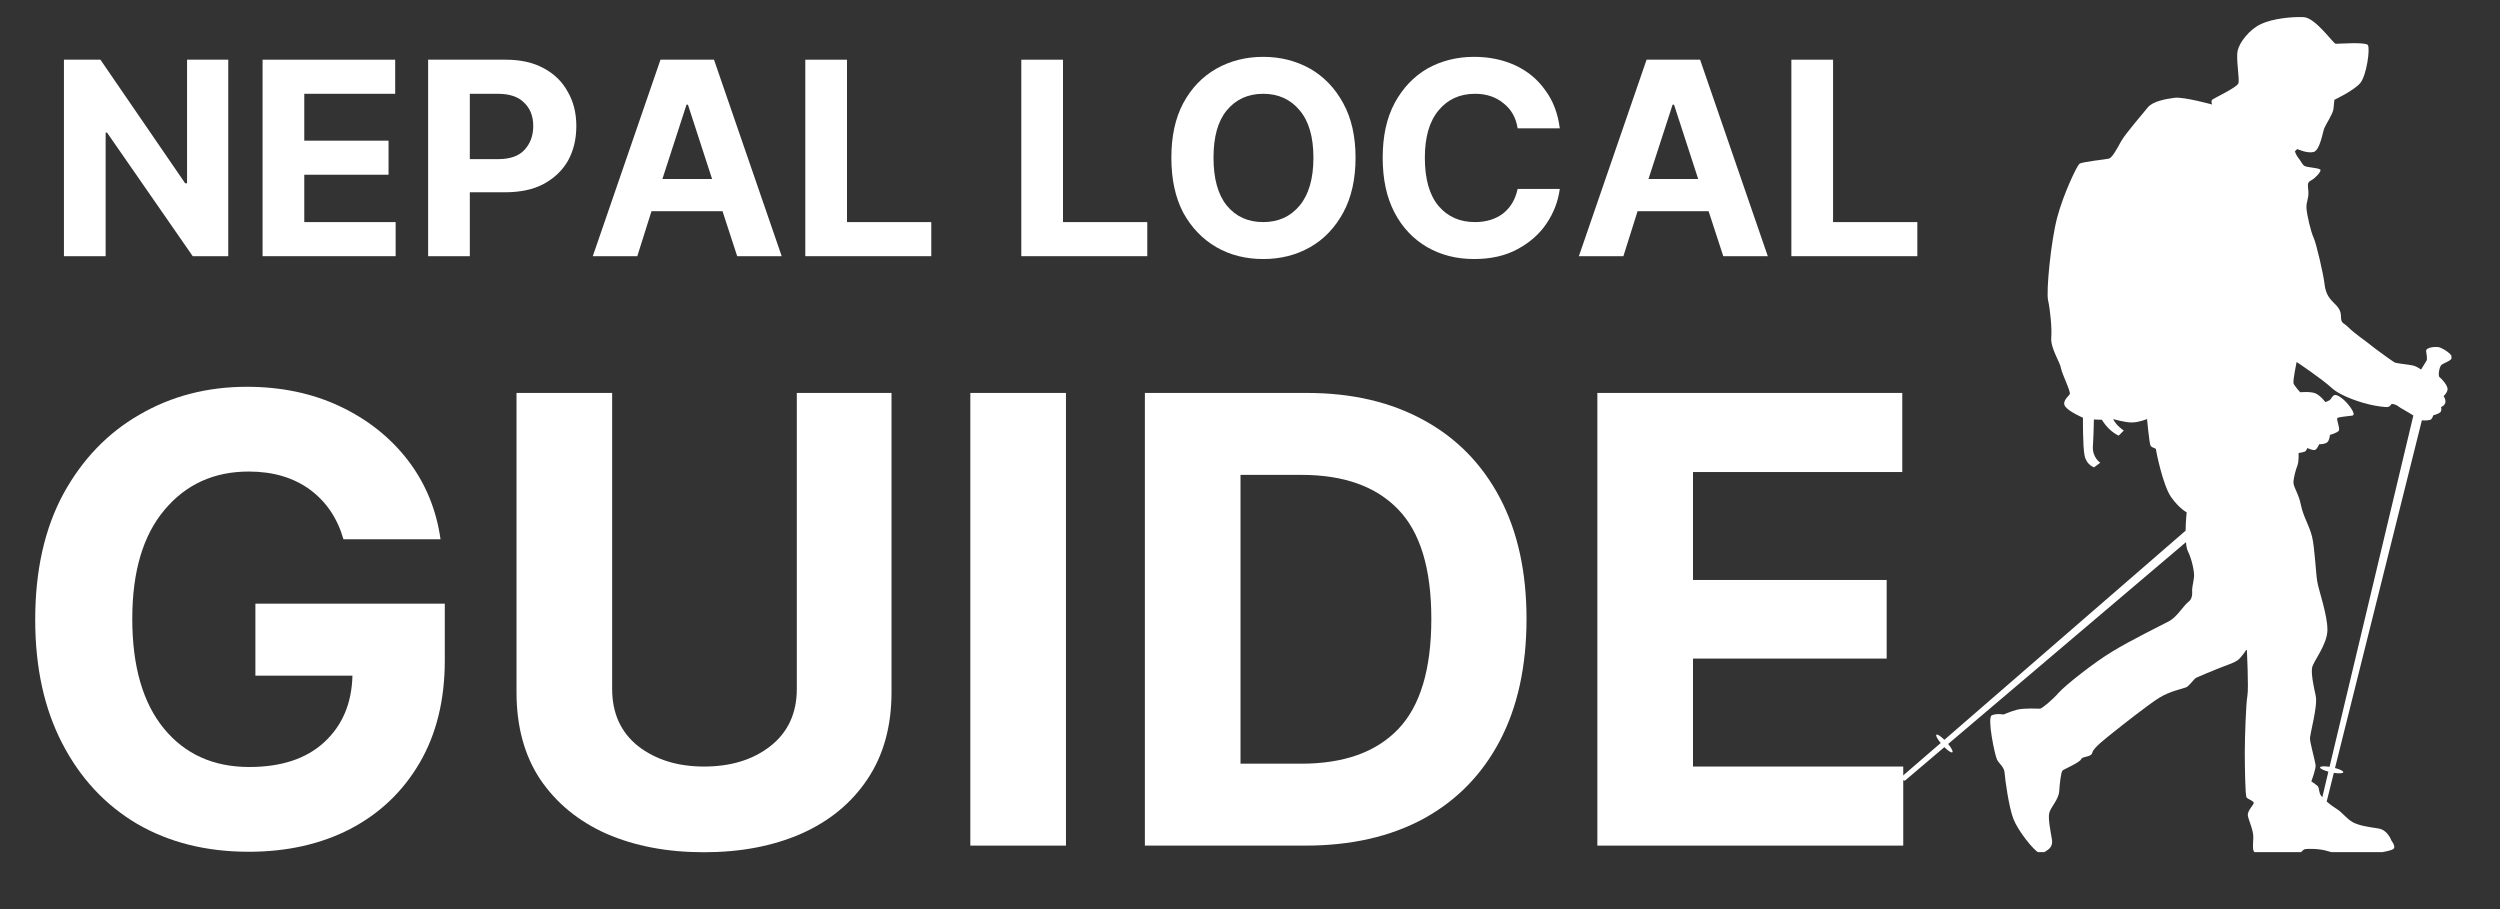<?xml version="1.0" encoding="UTF-8"?>
<svg xmlns="http://www.w3.org/2000/svg" xmlns:xlink="http://www.w3.org/1999/xlink" width="110" zoomAndPan="magnify" viewBox="0 0 82.5 30" height="40" preserveAspectRatio="xMidYMid meet" version="1.0">
  <rect x="0" y="0" width="82.5" height="30" fill="#333333" stroke="none"/>
  <defs>
    <g></g>
    <clipPath id="464366b4ca">
      <path d="M 62.754 0.539 L 80.898 0.539 L 80.898 28.121 L 62.754 28.121 Z M 62.754 0.539 " clip-rule="nonzero"></path>
    </clipPath>
    <clipPath id="3181bc5ce4">
      <path d="M 1.09 12 L 15 12 L 15 29 L 1.09 29 Z M 1.09 12 " clip-rule="nonzero"></path>
    </clipPath>
  </defs>
  <g clip-path="url(#464366b4ca)">
    <path fill="#ffffff" d="M 80.477 11.453 C 80.355 11.438 80.051 11.461 80.062 11.586 C 80.078 11.711 80.109 11.848 80.074 11.906 C 80.039 11.965 79.895 12.195 79.895 12.195 C 79.895 12.195 79.758 12.09 79.617 12.059 C 79.477 12.027 79.086 11.996 79.016 11.957 C 78.945 11.918 78.32 11.465 78.195 11.359 C 78.07 11.254 77.68 10.988 77.512 10.816 C 77.348 10.645 77.254 10.688 77.254 10.465 C 77.254 10.238 77.16 10.133 76.996 9.973 C 76.832 9.812 76.738 9.648 76.707 9.352 C 76.672 9.051 76.441 8.039 76.348 7.84 C 76.254 7.641 76.129 7.09 76.113 6.871 C 76.102 6.652 76.195 6.551 76.176 6.312 C 76.156 6.074 76.133 6.027 76.273 5.949 C 76.414 5.871 76.578 5.684 76.578 5.613 C 76.578 5.539 76.121 5.531 76.043 5.473 C 75.961 5.414 75.922 5.301 75.848 5.215 C 75.777 5.129 75.73 4.996 75.73 4.996 L 75.809 4.918 C 75.809 4.918 76.133 5.07 76.348 5.016 C 76.559 4.961 76.645 4.375 76.703 4.227 C 76.766 4.082 76.984 3.758 77.004 3.598 C 77.023 3.438 77.035 3.293 77.035 3.293 C 77.035 3.293 77.684 2.988 77.891 2.738 C 78.098 2.484 78.223 1.59 78.137 1.484 C 78.051 1.379 77.156 1.449 77.078 1.445 C 76.996 1.438 76.414 0.586 76.023 0.566 C 75.633 0.547 74.996 0.613 74.613 0.793 C 74.227 0.973 73.902 1.402 73.844 1.668 C 73.781 1.934 73.914 2.617 73.867 2.75 C 73.82 2.883 73.094 3.227 73.02 3.277 C 72.945 3.332 73 3.449 73 3.449 C 73 3.449 72.055 3.188 71.762 3.227 C 71.469 3.266 71.047 3.34 70.879 3.543 C 70.715 3.75 70.137 4.41 69.996 4.664 C 69.859 4.918 69.699 5.207 69.594 5.234 C 69.488 5.262 68.699 5.34 68.621 5.406 C 68.539 5.473 68.102 6.379 67.891 7.164 C 67.68 7.945 67.52 9.617 67.586 9.906 C 67.652 10.199 67.719 10.82 67.691 11.152 C 67.664 11.484 67.984 11.961 68.012 12.148 C 68.039 12.332 68.348 12.93 68.301 13.008 C 68.254 13.09 68.031 13.246 68.156 13.418 C 68.281 13.59 68.738 13.785 68.738 13.785 C 68.738 13.785 68.727 14.738 68.793 15.043 C 68.859 15.348 69.105 15.422 69.105 15.422 L 69.309 15.27 C 69.309 15.27 69.039 15.098 69.066 14.719 C 69.09 14.34 69.098 13.844 69.098 13.844 L 69.363 13.852 C 69.363 13.852 69.57 14.223 69.918 14.375 L 70.086 14.207 C 70.086 14.207 69.832 14.047 69.734 13.828 C 69.734 13.828 70.137 13.949 70.363 13.941 C 70.59 13.938 70.852 13.828 70.852 13.828 C 70.852 13.828 70.926 14.613 70.965 14.699 C 71.008 14.785 71.145 14.785 71.145 14.824 C 71.145 14.863 71.371 16.004 71.641 16.395 C 71.914 16.785 72.16 16.906 72.16 16.906 C 72.16 16.906 72.129 17.199 72.125 17.512 L 64.164 24.414 C 64.043 24.293 63.93 24.219 63.902 24.246 C 63.871 24.273 63.934 24.387 64.043 24.52 L 62.773 25.617 C 62.773 25.617 62.758 25.691 62.789 25.73 C 62.82 25.77 62.867 25.758 62.867 25.758 L 64.164 24.656 C 64.289 24.781 64.398 24.852 64.43 24.824 C 64.457 24.797 64.398 24.684 64.289 24.551 L 72.137 17.891 C 72.148 18.02 72.168 18.129 72.203 18.195 C 72.34 18.477 72.422 18.895 72.402 19.051 C 72.383 19.211 72.34 19.379 72.34 19.469 C 72.34 19.559 72.371 19.75 72.211 19.867 C 72.055 19.988 71.844 20.355 71.586 20.496 C 71.328 20.633 70.312 21.129 69.707 21.5 C 69.098 21.867 68.156 22.613 67.938 22.859 C 67.719 23.109 67.379 23.387 67.32 23.387 C 67.258 23.387 66.797 23.363 66.574 23.418 C 66.352 23.473 66.133 23.578 66.117 23.578 C 66.098 23.578 65.898 23.535 65.73 23.605 C 65.566 23.676 65.832 24.941 65.906 25.078 C 65.984 25.215 66.141 25.316 66.152 25.504 C 66.164 25.695 66.289 26.633 66.445 27.031 C 66.602 27.43 67.121 28.074 67.277 28.133 C 67.434 28.191 67.613 28.016 67.613 28.016 C 67.613 28.016 67.75 27.918 67.715 27.711 C 67.684 27.508 67.578 27.023 67.625 26.832 C 67.668 26.641 67.934 26.387 67.953 26.117 C 67.973 25.844 68.012 25.473 68.066 25.426 C 68.121 25.379 68.637 25.16 68.676 25.055 C 68.715 24.949 69.016 24.996 69.047 24.836 C 69.082 24.676 69.492 24.367 69.738 24.168 C 69.984 23.969 70.902 23.246 71.254 23.027 C 71.605 22.809 72.012 22.734 72.137 22.684 C 72.262 22.629 72.387 22.41 72.48 22.363 C 72.574 22.316 72.98 22.152 73.172 22.074 C 73.363 21.992 73.699 21.887 73.836 21.793 C 73.969 21.699 74.145 21.418 74.145 21.418 C 74.145 21.418 74.211 22.707 74.164 22.961 C 74.117 23.211 74.078 24.359 74.078 24.828 C 74.078 25.301 74.094 26.234 74.133 26.309 C 74.172 26.379 74.402 26.434 74.371 26.512 C 74.34 26.594 74.152 26.773 74.18 26.922 C 74.203 27.066 74.371 27.406 74.359 27.648 C 74.352 27.891 74.312 28.113 74.441 28.145 C 74.566 28.18 74.992 28.227 75.484 28.219 C 75.977 28.215 75.953 28.059 76.047 28.027 C 76.145 28 76.566 28.004 76.809 28.086 C 77.055 28.164 77.586 28.223 78.008 28.195 C 78.43 28.164 78.867 28.09 78.977 28.02 C 79.082 27.945 78.914 27.734 78.914 27.734 C 78.914 27.734 78.797 27.387 78.488 27.34 C 78.18 27.293 77.863 27.25 77.648 27.137 C 77.438 27.02 77.285 26.801 77.117 26.699 C 77.027 26.645 76.895 26.551 76.781 26.449 L 77.016 25.504 C 77.188 25.531 77.32 25.523 77.328 25.484 C 77.336 25.445 77.219 25.387 77.055 25.344 L 79.922 13.871 C 80.051 13.887 80.207 13.863 80.23 13.836 C 80.27 13.801 80.297 13.707 80.297 13.707 C 80.297 13.707 80.473 13.66 80.531 13.602 C 80.59 13.547 80.555 13.434 80.555 13.434 C 80.555 13.434 80.691 13.379 80.699 13.266 C 80.707 13.156 80.637 13.074 80.637 13.074 C 80.637 13.074 80.777 12.949 80.77 12.828 C 80.762 12.711 80.582 12.504 80.512 12.453 C 80.441 12.406 80.5 12.109 80.562 12.047 C 80.625 11.984 80.906 11.906 80.918 11.797 C 80.926 11.688 80.594 11.473 80.473 11.457 Z M 76.875 25.305 C 76.703 25.277 76.57 25.285 76.562 25.324 C 76.555 25.363 76.672 25.418 76.836 25.465 L 76.637 26.309 C 76.598 26.27 76.57 26.23 76.559 26.195 C 76.512 26.055 76.539 25.98 76.457 25.918 C 76.379 25.855 76.273 25.785 76.273 25.785 C 76.273 25.785 76.434 25.367 76.414 25.242 C 76.398 25.113 76.242 24.547 76.23 24.391 C 76.215 24.238 76.496 23.305 76.418 22.957 C 76.34 22.609 76.27 22.254 76.297 22.043 C 76.328 21.832 76.805 21.277 76.805 20.781 C 76.805 20.281 76.52 19.496 76.469 19.188 C 76.418 18.883 76.387 18.074 76.297 17.707 C 76.207 17.34 76.012 17.062 75.93 16.664 C 75.852 16.266 75.664 16.059 75.684 15.887 C 75.703 15.719 75.754 15.52 75.812 15.371 C 75.871 15.223 75.852 14.949 75.852 14.949 C 75.852 14.949 75.988 14.93 76.051 14.906 C 76.109 14.887 76.141 14.785 76.141 14.785 C 76.141 14.785 76.32 14.871 76.395 14.848 C 76.469 14.82 76.531 14.66 76.531 14.66 C 76.531 14.66 76.73 14.664 76.805 14.59 C 76.879 14.516 76.887 14.352 76.887 14.352 C 76.887 14.352 77.145 14.281 77.184 14.207 C 77.223 14.129 77.094 13.832 77.133 13.797 C 77.168 13.758 77.469 13.738 77.625 13.715 C 77.785 13.691 77.477 13.301 77.324 13.176 C 77.176 13.051 77.07 13.008 77.008 13.051 C 76.945 13.098 76.926 13.18 76.871 13.211 C 76.812 13.242 76.738 13.27 76.738 13.27 C 76.738 13.27 76.586 13.062 76.418 12.984 C 76.25 12.91 75.906 12.945 75.906 12.945 C 75.906 12.945 75.719 12.738 75.688 12.656 C 75.656 12.57 75.789 11.945 75.789 11.945 C 75.789 11.945 76.613 12.496 76.941 12.797 C 77.266 13.098 77.984 13.301 78.191 13.348 C 78.398 13.398 78.719 13.445 78.801 13.43 C 78.883 13.41 78.922 13.328 78.922 13.328 C 78.922 13.328 79.047 13.332 79.133 13.402 C 79.195 13.457 79.469 13.598 79.641 13.711 Z M 76.875 25.305 " fill-opacity="1" fill-rule="nonzero"></path>
  </g>
  <g fill="#ffffff" fill-opacity="1">
    <g transform="translate(1.548, 8.454)">
      <g>
        <path d="M 5.984 -6.484 L 5.984 0 L 4.812 0 L 1.984 -4.078 L 1.938 -4.078 L 1.938 0 L 0.562 0 L 0.562 -6.484 L 1.766 -6.484 L 4.562 -2.406 L 4.625 -2.406 L 4.625 -6.484 Z M 5.984 -6.484 "></path>
      </g>
    </g>
  </g>
  <g fill="#ffffff" fill-opacity="1">
    <g transform="translate(8.103, 8.454)">
      <g>
        <path d="M 0.562 0 L 0.562 -6.484 L 4.938 -6.484 L 4.938 -5.359 L 1.938 -5.359 L 1.938 -3.812 L 4.719 -3.812 L 4.719 -2.688 L 1.938 -2.688 L 1.938 -1.125 L 4.953 -1.125 L 4.953 0 Z M 0.562 0 "></path>
      </g>
    </g>
  </g>
  <g fill="#ffffff" fill-opacity="1">
    <g transform="translate(13.566, 8.454)">
      <g>
        <path d="M 0.562 0 L 0.562 -6.484 L 3.125 -6.484 C 3.613 -6.484 4.031 -6.391 4.375 -6.203 C 4.727 -6.016 4.992 -5.754 5.172 -5.422 C 5.359 -5.098 5.453 -4.723 5.453 -4.297 C 5.453 -3.859 5.359 -3.473 5.172 -3.141 C 4.984 -2.816 4.711 -2.562 4.359 -2.375 C 4.016 -2.195 3.594 -2.109 3.094 -2.109 L 1.938 -2.109 L 1.938 0 Z M 1.938 -3.203 L 2.875 -3.203 C 3.258 -3.203 3.547 -3.301 3.734 -3.5 C 3.93 -3.707 4.031 -3.973 4.031 -4.297 C 4.031 -4.617 3.93 -4.875 3.734 -5.062 C 3.547 -5.258 3.254 -5.359 2.859 -5.359 L 1.938 -5.359 Z M 1.938 -3.203 "></path>
      </g>
    </g>
  </g>
  <g fill="#ffffff" fill-opacity="1">
    <g transform="translate(19.343, 8.454)">
      <g>
        <path d="M 1.688 0 L 0.219 0 L 2.453 -6.484 L 4.219 -6.484 L 6.453 0 L 4.984 0 L 4.5 -1.484 L 2.156 -1.484 Z M 2.516 -2.547 L 4.156 -2.547 L 3.359 -5 L 3.312 -5 Z M 2.516 -2.547 "></path>
      </g>
    </g>
  </g>
  <g fill="#ffffff" fill-opacity="1">
    <g transform="translate(26.013, 8.454)">
      <g>
        <path d="M 0.562 0 L 0.562 -6.484 L 1.938 -6.484 L 1.938 -1.125 L 4.719 -1.125 L 4.719 0 Z M 0.562 0 "></path>
      </g>
    </g>
  </g>
  <g fill="#ffffff" fill-opacity="1">
    <g transform="translate(31.073, 8.454)">
      <g></g>
    </g>
  </g>
  <g fill="#ffffff" fill-opacity="1">
    <g transform="translate(33.141, 8.454)">
      <g>
        <path d="M 0.562 0 L 0.562 -6.484 L 1.938 -6.484 L 1.938 -1.125 L 4.719 -1.125 L 4.719 0 Z M 0.562 0 "></path>
      </g>
    </g>
  </g>
  <g fill="#ffffff" fill-opacity="1">
    <g transform="translate(38.202, 8.454)">
      <g>
        <path d="M 6.531 -3.25 C 6.531 -2.539 6.395 -1.938 6.125 -1.438 C 5.852 -0.938 5.488 -0.555 5.031 -0.297 C 4.57 -0.035 4.055 0.094 3.484 0.094 C 2.91 0.094 2.395 -0.035 1.938 -0.297 C 1.477 -0.566 1.113 -0.945 0.844 -1.438 C 0.582 -1.938 0.453 -2.539 0.453 -3.25 C 0.453 -3.957 0.582 -4.555 0.844 -5.047 C 1.113 -5.547 1.477 -5.926 1.938 -6.188 C 2.395 -6.445 2.91 -6.578 3.484 -6.578 C 4.055 -6.578 4.57 -6.445 5.031 -6.188 C 5.488 -5.926 5.852 -5.547 6.125 -5.047 C 6.395 -4.555 6.531 -3.957 6.531 -3.25 Z M 5.141 -3.25 C 5.141 -3.938 4.988 -4.457 4.688 -4.812 C 4.383 -5.176 3.984 -5.359 3.484 -5.359 C 2.984 -5.359 2.582 -5.176 2.281 -4.812 C 1.988 -4.457 1.844 -3.938 1.844 -3.25 C 1.844 -2.562 1.988 -2.035 2.281 -1.672 C 2.582 -1.305 2.984 -1.125 3.484 -1.125 C 3.984 -1.125 4.383 -1.305 4.688 -1.672 C 4.988 -2.035 5.141 -2.562 5.141 -3.25 Z M 5.141 -3.25 "></path>
      </g>
    </g>
  </g>
  <g fill="#ffffff" fill-opacity="1">
    <g transform="translate(45.176, 8.454)">
      <g>
        <path d="M 6.297 -4.219 L 4.906 -4.219 C 4.852 -4.57 4.695 -4.848 4.438 -5.047 C 4.188 -5.254 3.875 -5.359 3.5 -5.359 C 3 -5.359 2.598 -5.176 2.297 -4.812 C 1.992 -4.445 1.844 -3.926 1.844 -3.25 C 1.844 -2.551 1.992 -2.02 2.297 -1.656 C 2.598 -1.301 3 -1.125 3.5 -1.125 C 3.863 -1.125 4.172 -1.219 4.422 -1.406 C 4.672 -1.602 4.832 -1.875 4.906 -2.219 L 6.297 -2.219 C 6.242 -1.812 6.098 -1.43 5.859 -1.078 C 5.629 -0.734 5.312 -0.453 4.906 -0.234 C 4.508 -0.016 4.031 0.094 3.469 0.094 C 2.895 0.094 2.379 -0.035 1.922 -0.297 C 1.461 -0.566 1.102 -0.945 0.844 -1.438 C 0.582 -1.938 0.453 -2.539 0.453 -3.25 C 0.453 -3.957 0.582 -4.555 0.844 -5.047 C 1.113 -5.547 1.473 -5.926 1.922 -6.188 C 2.379 -6.445 2.895 -6.578 3.469 -6.578 C 3.969 -6.578 4.422 -6.484 4.828 -6.297 C 5.234 -6.109 5.562 -5.836 5.812 -5.484 C 6.07 -5.141 6.234 -4.719 6.297 -4.219 Z M 6.297 -4.219 "></path>
      </g>
    </g>
  </g>
  <g fill="#ffffff" fill-opacity="1">
    <g transform="translate(51.884, 8.454)">
      <g>
        <path d="M 1.688 0 L 0.219 0 L 2.453 -6.484 L 4.219 -6.484 L 6.453 0 L 4.984 0 L 4.5 -1.484 L 2.156 -1.484 Z M 2.516 -2.547 L 4.156 -2.547 L 3.359 -5 L 3.312 -5 Z M 2.516 -2.547 "></path>
      </g>
    </g>
  </g>
  <g fill="#ffffff" fill-opacity="1">
    <g transform="translate(58.553, 8.454)">
      <g>
        <path d="M 0.562 0 L 0.562 -6.484 L 1.938 -6.484 L 1.938 -1.125 L 4.719 -1.125 L 4.719 0 Z M 0.562 0 "></path>
      </g>
    </g>
  </g>
  <g clip-path="url(#3181bc5ce4)">
    <g fill="#ffffff" fill-opacity="1">
      <g transform="translate(0.131, 27.905)">
        <g>
          <path d="M 11.203 -10.109 C 11.004 -10.805 10.633 -11.352 10.094 -11.75 C 9.551 -12.145 8.879 -12.344 8.078 -12.344 C 6.93 -12.344 6.004 -11.922 5.297 -11.078 C 4.586 -10.234 4.234 -9.035 4.234 -7.484 C 4.234 -5.922 4.582 -4.711 5.281 -3.859 C 5.977 -3.016 6.914 -2.594 8.094 -2.594 C 9.145 -2.594 9.969 -2.863 10.562 -3.406 C 11.164 -3.957 11.477 -4.691 11.5 -5.609 L 8.297 -5.609 L 8.297 -7.984 L 14.547 -7.984 L 14.547 -6.109 C 14.547 -4.805 14.27 -3.68 13.719 -2.734 C 13.164 -1.785 12.398 -1.055 11.422 -0.547 C 10.453 -0.047 9.336 0.203 8.078 0.203 C 6.68 0.203 5.453 -0.102 4.391 -0.719 C 3.336 -1.344 2.516 -2.227 1.922 -3.375 C 1.328 -4.52 1.031 -5.879 1.031 -7.453 C 1.031 -9.066 1.336 -10.445 1.953 -11.594 C 2.578 -12.738 3.414 -13.613 4.469 -14.219 C 5.52 -14.832 6.703 -15.141 8.016 -15.141 C 9.148 -15.141 10.172 -14.926 11.078 -14.5 C 11.992 -14.07 12.742 -13.477 13.328 -12.719 C 13.91 -11.957 14.27 -11.086 14.406 -10.109 Z M 11.203 -10.109 "></path>
        </g>
      </g>
    </g>
  </g>
  <g fill="#ffffff" fill-opacity="1">
    <g transform="translate(15.748, 27.905)">
      <g>
        <path d="M 10.547 -14.938 L 13.672 -14.938 L 13.672 -5.062 C 13.672 -3.938 13.406 -2.977 12.875 -2.188 C 12.352 -1.406 11.625 -0.805 10.688 -0.391 C 9.758 0.016 8.691 0.219 7.484 0.219 C 6.273 0.219 5.203 0.016 4.266 -0.391 C 3.336 -0.805 2.609 -1.406 2.078 -2.188 C 1.555 -2.977 1.297 -3.938 1.297 -5.062 L 1.297 -14.938 L 4.453 -14.938 L 4.453 -5.172 C 4.453 -4.367 4.738 -3.738 5.312 -3.281 C 5.895 -2.832 6.617 -2.609 7.484 -2.609 C 8.367 -2.609 9.098 -2.832 9.672 -3.281 C 10.254 -3.738 10.547 -4.367 10.547 -5.172 Z M 10.547 -14.938 "></path>
      </g>
    </g>
  </g>
  <g fill="#ffffff" fill-opacity="1">
    <g transform="translate(30.724, 27.905)">
      <g>
        <path d="M 4.453 -14.938 L 4.453 0 L 1.297 0 L 1.297 -14.938 Z M 4.453 -14.938 "></path>
      </g>
    </g>
  </g>
  <g fill="#ffffff" fill-opacity="1">
    <g transform="translate(36.484, 27.905)">
      <g>
        <path d="M 6.594 0 L 1.297 0 L 1.297 -14.938 L 6.641 -14.938 C 8.141 -14.938 9.43 -14.633 10.516 -14.031 C 11.598 -13.438 12.43 -12.582 13.016 -11.469 C 13.598 -10.363 13.891 -9.035 13.891 -7.484 C 13.891 -5.922 13.598 -4.582 13.016 -3.469 C 12.43 -2.352 11.594 -1.492 10.5 -0.891 C 9.406 -0.297 8.102 0 6.594 0 Z M 4.453 -2.703 L 6.453 -2.703 C 7.859 -2.703 8.926 -3.082 9.656 -3.844 C 10.383 -4.602 10.75 -5.816 10.75 -7.484 C 10.75 -9.141 10.383 -10.344 9.656 -11.094 C 8.926 -11.852 7.863 -12.234 6.469 -12.234 L 4.453 -12.234 Z M 4.453 -2.703 "></path>
      </g>
    </g>
  </g>
  <g fill="#ffffff" fill-opacity="1">
    <g transform="translate(51.416, 27.905)">
      <g>
        <path d="M 1.297 0 L 1.297 -14.938 L 11.359 -14.938 L 11.359 -12.328 L 4.453 -12.328 L 4.453 -8.766 L 10.844 -8.766 L 10.844 -6.172 L 4.453 -6.172 L 4.453 -2.609 L 11.391 -2.609 L 11.391 0 Z M 1.297 0 "></path>
      </g>
    </g>
  </g>
</svg>
